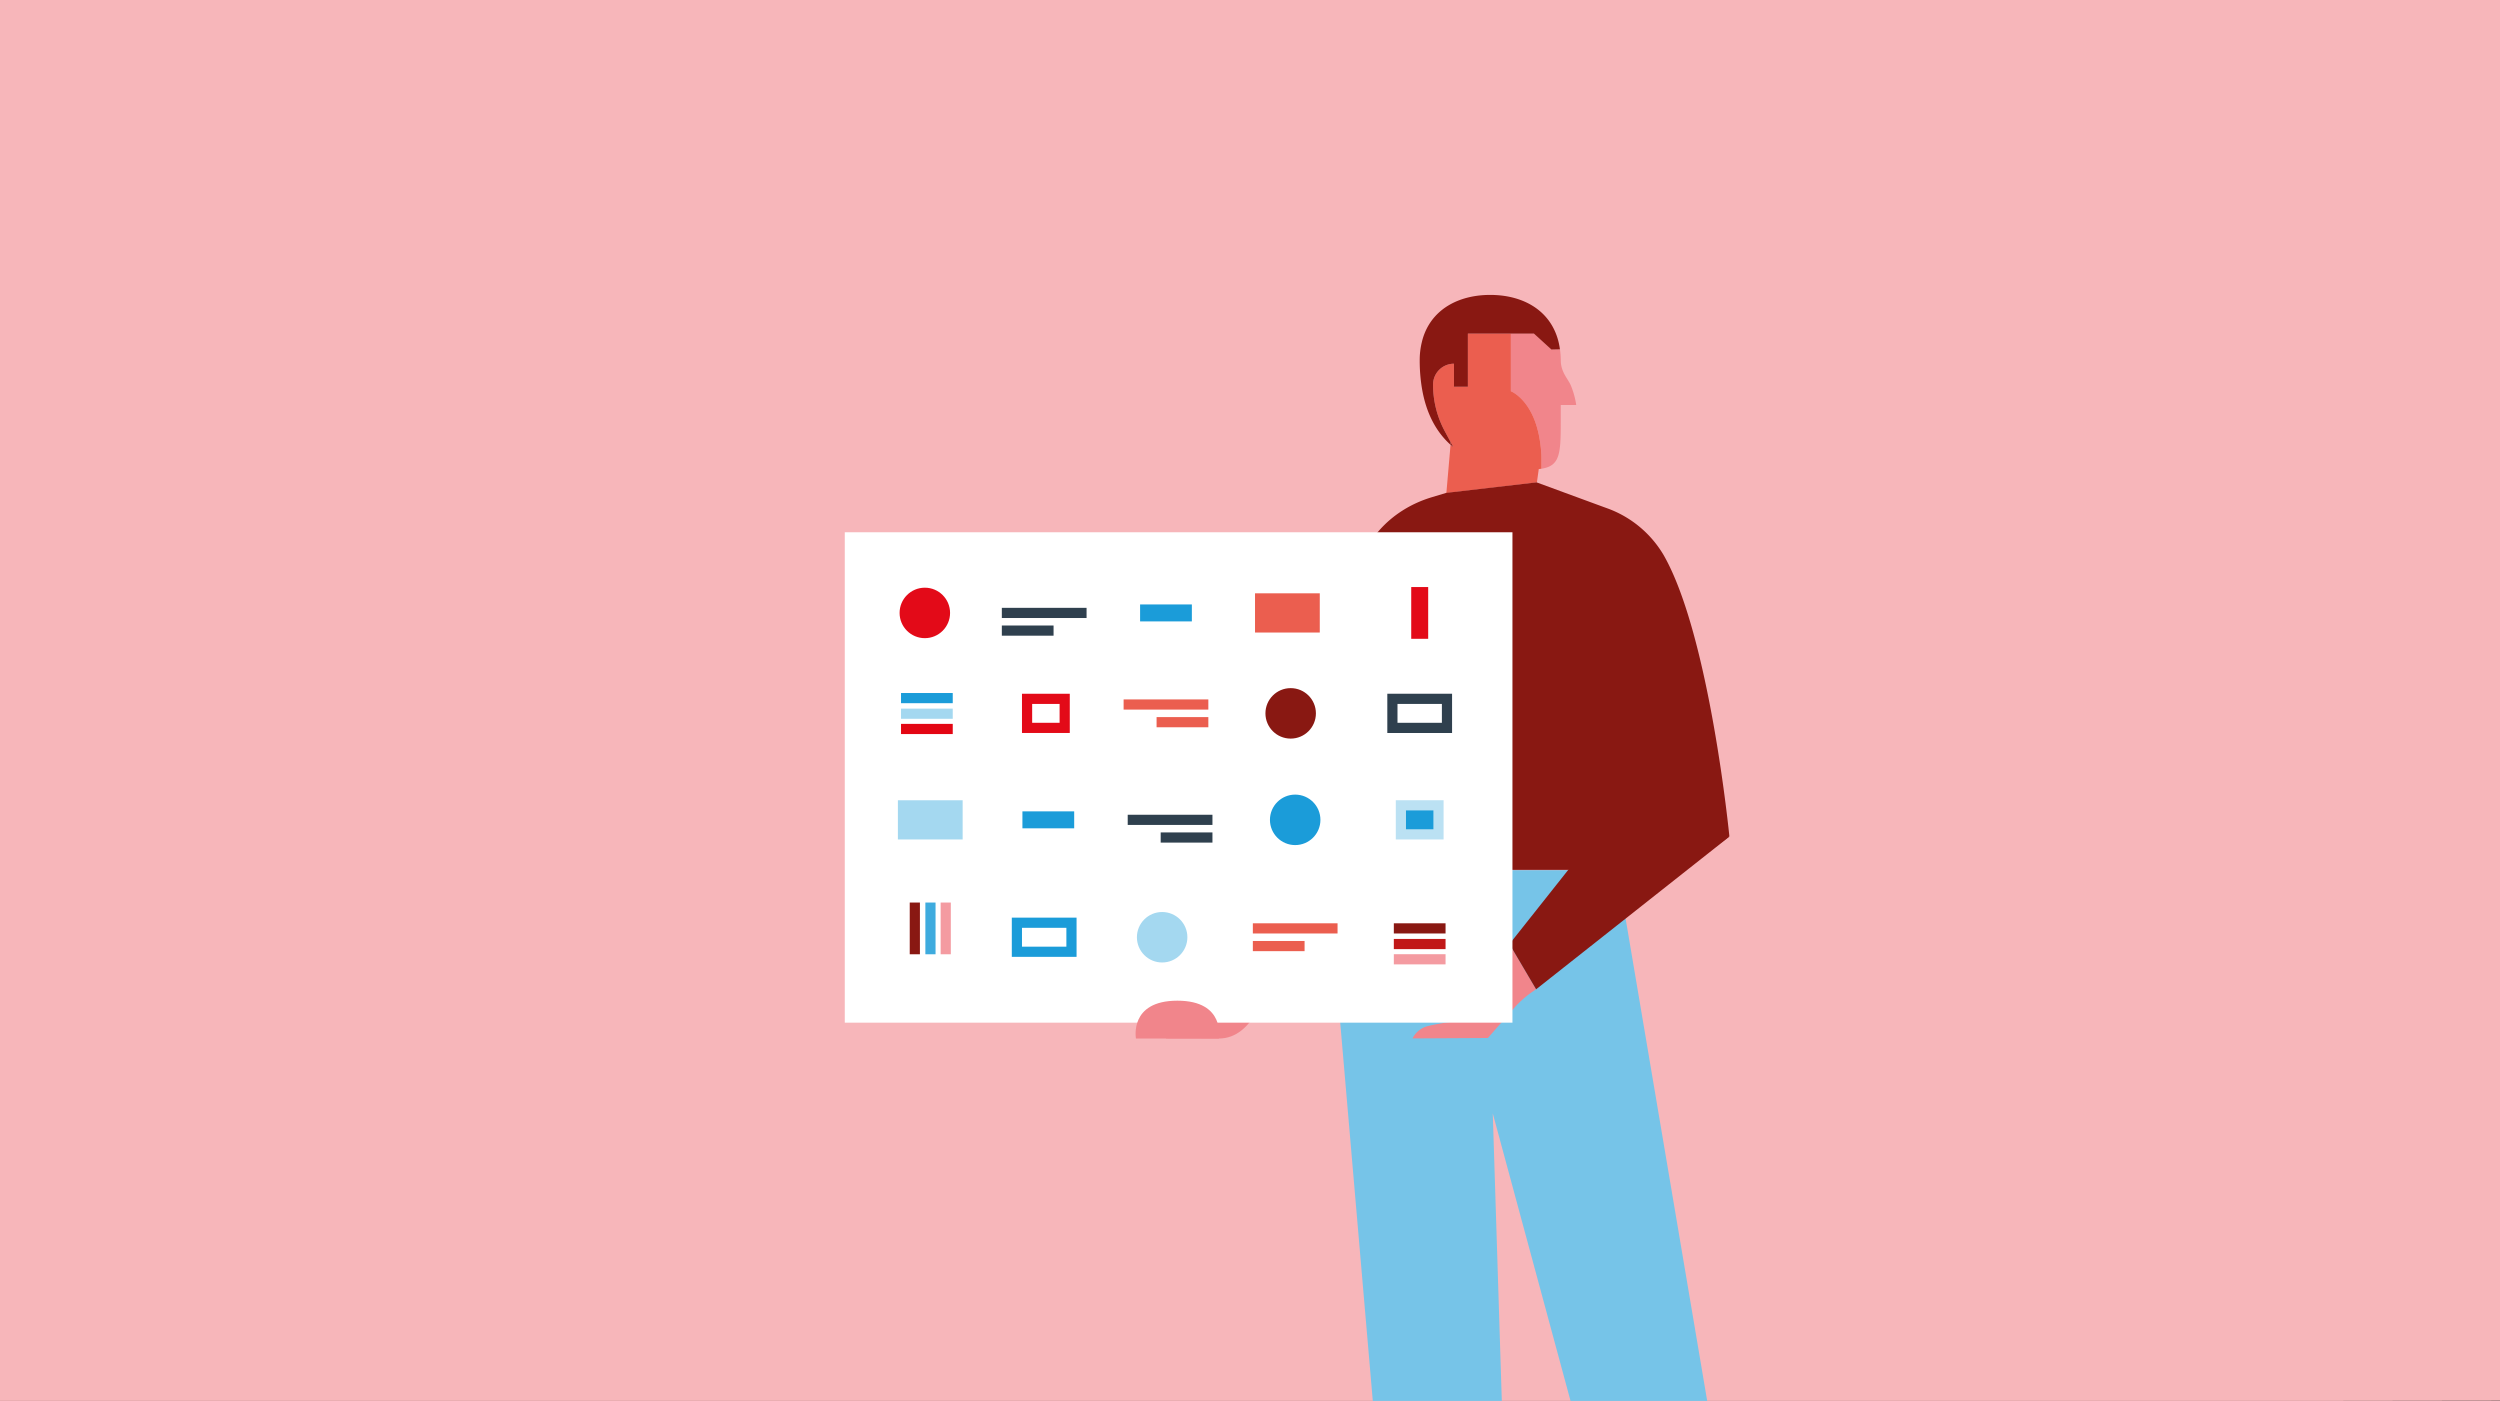 <svg id="Ebene_1" data-name="Ebene 1" xmlns="http://www.w3.org/2000/svg" xmlns:xlink="http://www.w3.org/1999/xlink" viewBox="0 0 737 413"><rect x="0" y="0" width="737" height="413" fill="#333333" stroke="none"/><defs><style>.cls-1{fill:none;}.cls-2{fill:#f7b6ba;}.cls-3{clip-path:url(#clip-path);}.cls-4{fill:#f1858b;}.cls-5{fill:#76c4e8;}.cls-16,.cls-6{fill:#eb5e4f;}.cls-20,.cls-7{fill:#891812;}.cls-8{fill:#e10b17;}.cls-18,.cls-19,.cls-27,.cls-9{fill:#fff;}.cls-10{clip-path:url(#clip-path-2);}.cls-11,.cls-14,.cls-24,.cls-28{fill:#1b9cd9;}.cls-12,.cls-29{fill:#e30a18;}.cls-13,.cls-21,.cls-22,.cls-23,.cls-25,.cls-26{fill:#2f404e;}.cls-13,.cls-19{stroke:#2f404e;}.cls-13,.cls-14,.cls-16,.cls-17,.cls-18,.cls-19,.cls-20,.cls-21,.cls-22,.cls-23,.cls-24,.cls-25,.cls-26,.cls-27,.cls-28,.cls-29{stroke-miterlimit:10;}.cls-13,.cls-16,.cls-17,.cls-18,.cls-19,.cls-20,.cls-21,.cls-22,.cls-23,.cls-24,.cls-25,.cls-26,.cls-27,.cls-28{stroke-width:3px;}.cls-14,.cls-18,.cls-24{stroke:#1b9cd9;}.cls-14,.cls-29{stroke-width:5px;}.cls-15,.cls-17{fill:#a4d8f0;}.cls-16{stroke:#eb5e4f;}.cls-17,.cls-25{stroke:#a4d8f0;}.cls-20{stroke:#891812;}.cls-21{stroke:#c11818;}.cls-22{stroke:#f49ba1;}.cls-23{stroke:#3eabde;}.cls-26{stroke:#e30613;}.cls-27,.cls-29{stroke:#e30a18;}.cls-28{stroke:#bbe1f3;}</style><clipPath id="clip-path"><polygon class="cls-1" points="738.84 -1.7 -0.17 -0.7 -0.17 413.92 738.84 412.92 738.84 -1.7"/></clipPath><clipPath id="clip-path-2"><polygon class="cls-1" points="720.57 -554.84 -18.43 -553.84 -18.43 -139.22 720.57 -140.22 720.57 -554.84"/></clipPath></defs><polygon class="cls-2" points="738.84 -1.7 -0.17 -0.7 -0.17 413.92 738.84 412.92 738.84 -1.7"/><g class="cls-3"><path class="cls-4" d="M359.31,306.16c10.67,0,14.08-15.42,14.08-15.42l-29.66-.61v16Z"/><path class="cls-5" d="M514.12,477.09l-37.3-220.56h-74.1l-8.24,37.79L410.29,477.9l5.65.43,26.07,2,2.85.21-4.79-152.3,42.28,156.3,7.42-1.72,24.36-5.65Z"/><path class="cls-4" d="M463.12,113.73c-.79-2-3-3.92-3-7.52a23.8,23.8,0,0,0-.24-3.23l-2.52.06-5.14-4.69H445.4v17s5.19,2,7.7,10.65c.19.67.37,1.38.53,2.13a38.89,38.89,0,0,1,.78,6.4v3.65c5.42-.83,5.7-4.28,5.7-13.63V119.4h4.56A23.69,23.69,0,0,0,463.12,113.73Z"/><path class="cls-6" d="M453.63,128.12c-.16-.75-.34-1.46-.53-2.13-2.51-8.68-7.7-10.65-7.7-10.65v-17H432.73V114h-4.1v-6.78a6.17,6.17,0,0,0-6.17,6.17h0a29,29,0,0,0,3.44,13.69l1.72,3.21.8,1.48c-.27-.22-.54-.41-.8-.64l-1.23,14.22,4.88-.57,21.81-2.56.55-3.95c.27,0,.52-.06.78-.1v-3.65A38.89,38.89,0,0,0,453.63,128.12Z"/><path class="cls-7" d="M439.32,86.94c-8.78,0-16.27,3.74-19.32,11.26a17.43,17.43,0,0,0-.83,2.62,22.31,22.31,0,0,0-.64,5.39,49.77,49.77,0,0,0,.64,8.16c1.28,7.76,4.42,13.12,8.45,16.76v-.84l-1.72-3.21a29,29,0,0,1-3.44-13.69h0a6.17,6.17,0,0,1,6.17-6.17V114h4.1V98.35h19.48l5.14,4.69,2.52-.06C458.43,92.27,449.79,86.94,439.32,86.94Z"/><path class="cls-7" d="M427.62,130.29v.84c.26.23.53.42.8.64Z"/><path class="cls-1" d="M487.63,238.32l-10.57,12.55c.26-6.22.66-16.32.89-23.64Z"/><path class="cls-7" d="M490.4,163.57a31.9,31.9,0,0,0-16.58-13.72l-1-.36-19.78-7.27-.24,0-25.77,3-.68.08-4.28,1.29c-12.45,3.75-21.25,13.73-22.43,25.46l-.31,3,3.39,37.63,0,43.76h62.43l-12,17.56,4.41,11.37,52.26-38.82S504,187.24,490.4,163.57Z"/><path class="cls-4" d="M446.75,296.71,438.63,306l-22.22.13a6.92,6.92,0,0,1,4.5-3.64c3.31-.84,11.72-2,11.72-2h0A23.12,23.12,0,0,1,438.31,286L445,278.3l7.86,13.34A30.92,30.92,0,0,0,446.75,296.71Z"/><polygon class="cls-7" points="469.55 247.32 444.99 278.3 452.85 291.64 509.82 246.64 469.55 247.32"/><path class="cls-8" d="M443.24,282.05s-13.59,4.74-22.25,1.75c0,0-1.23,9.27,20.91,6.39Z"/><rect class="cls-9" x="249.04" y="156.92" width="196.83" height="144.56"/><path class="cls-4" d="M359.31,306.16H334.88S332.78,295,347.09,295,359.31,306.16,359.31,306.16Z"/></g><g class="cls-10"><path class="cls-11" d="M183.1-196.93,204.48-92.79c2.66,48.31,12.07,43.84,24.64,68.67L239.26.64h35c0-5.83-20.42-9.41-20.42-9.41C248-9.89,234.5-57.59,233.29-114.57c-1.73-57.31,9.61-108.69-18.5-151.17H184.24Z"/><path class="cls-11" d="M133.76-81.32c1.3,19.92,5.62,28,.12,71.65,0,0-8.32,1-14.92,10.31h27l37.94-194.57-46.1,58.45c.65,5,1.31,10.09,1.93,15.44C137.56-113.51,132.74-96.87,133.76-81.32Z"/><path class="cls-6" d="M146,.64H119c6.6-9.29,14.92-10.31,14.92-10.31.94-7.47,1.59-13.87,2-19.49h15.86Z"/><path class="cls-6" d="M244.7-29.16c3.43,12.42,6.89,20,9.18,20.39,0,0,20.42,3.58,20.42,9.41h-35L229.12-24.12c-.93-1.83-1.84-3.5-2.73-5Z"/></g><circle class="cls-12" cx="272.64" cy="180.69" r="7.44"/><line class="cls-13" x1="295.34" y1="180.69" x2="320.32" y2="180.69"/><line class="cls-13" x1="295.34" y1="185.9" x2="310.59" y2="185.9"/><line class="cls-14" x1="336.1" y1="180.69" x2="351.36" y2="180.69"/><circle class="cls-15" cx="342.6" cy="276.3" r="7.44"/><line class="cls-16" x1="369.34" y1="273.69" x2="394.31" y2="273.69"/><line class="cls-16" x1="369.34" y1="278.9" x2="384.59" y2="278.9"/><rect class="cls-16" x="371.48" y="176.41" width="16.09" height="8.56"/><circle class="cls-11" cx="381.82" cy="241.69" r="7.44"/><line class="cls-13" x1="357.43" y1="241.69" x2="332.45" y2="241.69"/><line class="cls-13" x1="357.43" y1="246.9" x2="342.17" y2="246.9"/><line class="cls-14" x1="316.67" y1="241.69" x2="301.41" y2="241.69"/><rect class="cls-17" x="266.2" y="237.41" width="16.09" height="8.56" transform="translate(548.49 483.38) rotate(180)"/><rect class="cls-18" x="299.78" y="272.02" width="16.09" height="8.56"/><circle class="cls-7" cx="380.49" cy="210.3" r="7.44"/><line class="cls-16" x1="356.22" y1="207.69" x2="331.24" y2="207.69"/><line class="cls-16" x1="356.22" y1="212.9" x2="340.96" y2="212.9"/><rect class="cls-19" x="410.48" y="206.02" width="16.09" height="8.56" transform="translate(837.05 420.6) rotate(180)"/><line class="cls-20" x1="426.15" y1="273.69" x2="410.9" y2="273.69"/><line class="cls-21" x1="426.15" y1="278.3" x2="410.9" y2="278.3"/><line class="cls-22" x1="426.15" y1="282.8" x2="410.9" y2="282.8"/><line class="cls-20" x1="269.69" y1="281.32" x2="269.69" y2="266.07"/><line class="cls-23" x1="274.3" y1="281.32" x2="274.3" y2="266.07"/><line class="cls-22" x1="278.8" y1="281.32" x2="278.8" y2="266.07"/><line class="cls-24" x1="280.87" y1="205.8" x2="265.62" y2="205.8"/><line class="cls-25" x1="280.87" y1="210.4" x2="265.62" y2="210.4"/><line class="cls-26" x1="280.87" y1="214.9" x2="265.62" y2="214.9"/><rect class="cls-27" x="302.78" y="206.02" width="11.09" height="8.56"/><rect class="cls-28" x="412.98" y="237.41" width="11.09" height="8.56"/><line class="cls-29" x1="418.53" y1="173.06" x2="418.53" y2="188.32"/></svg>